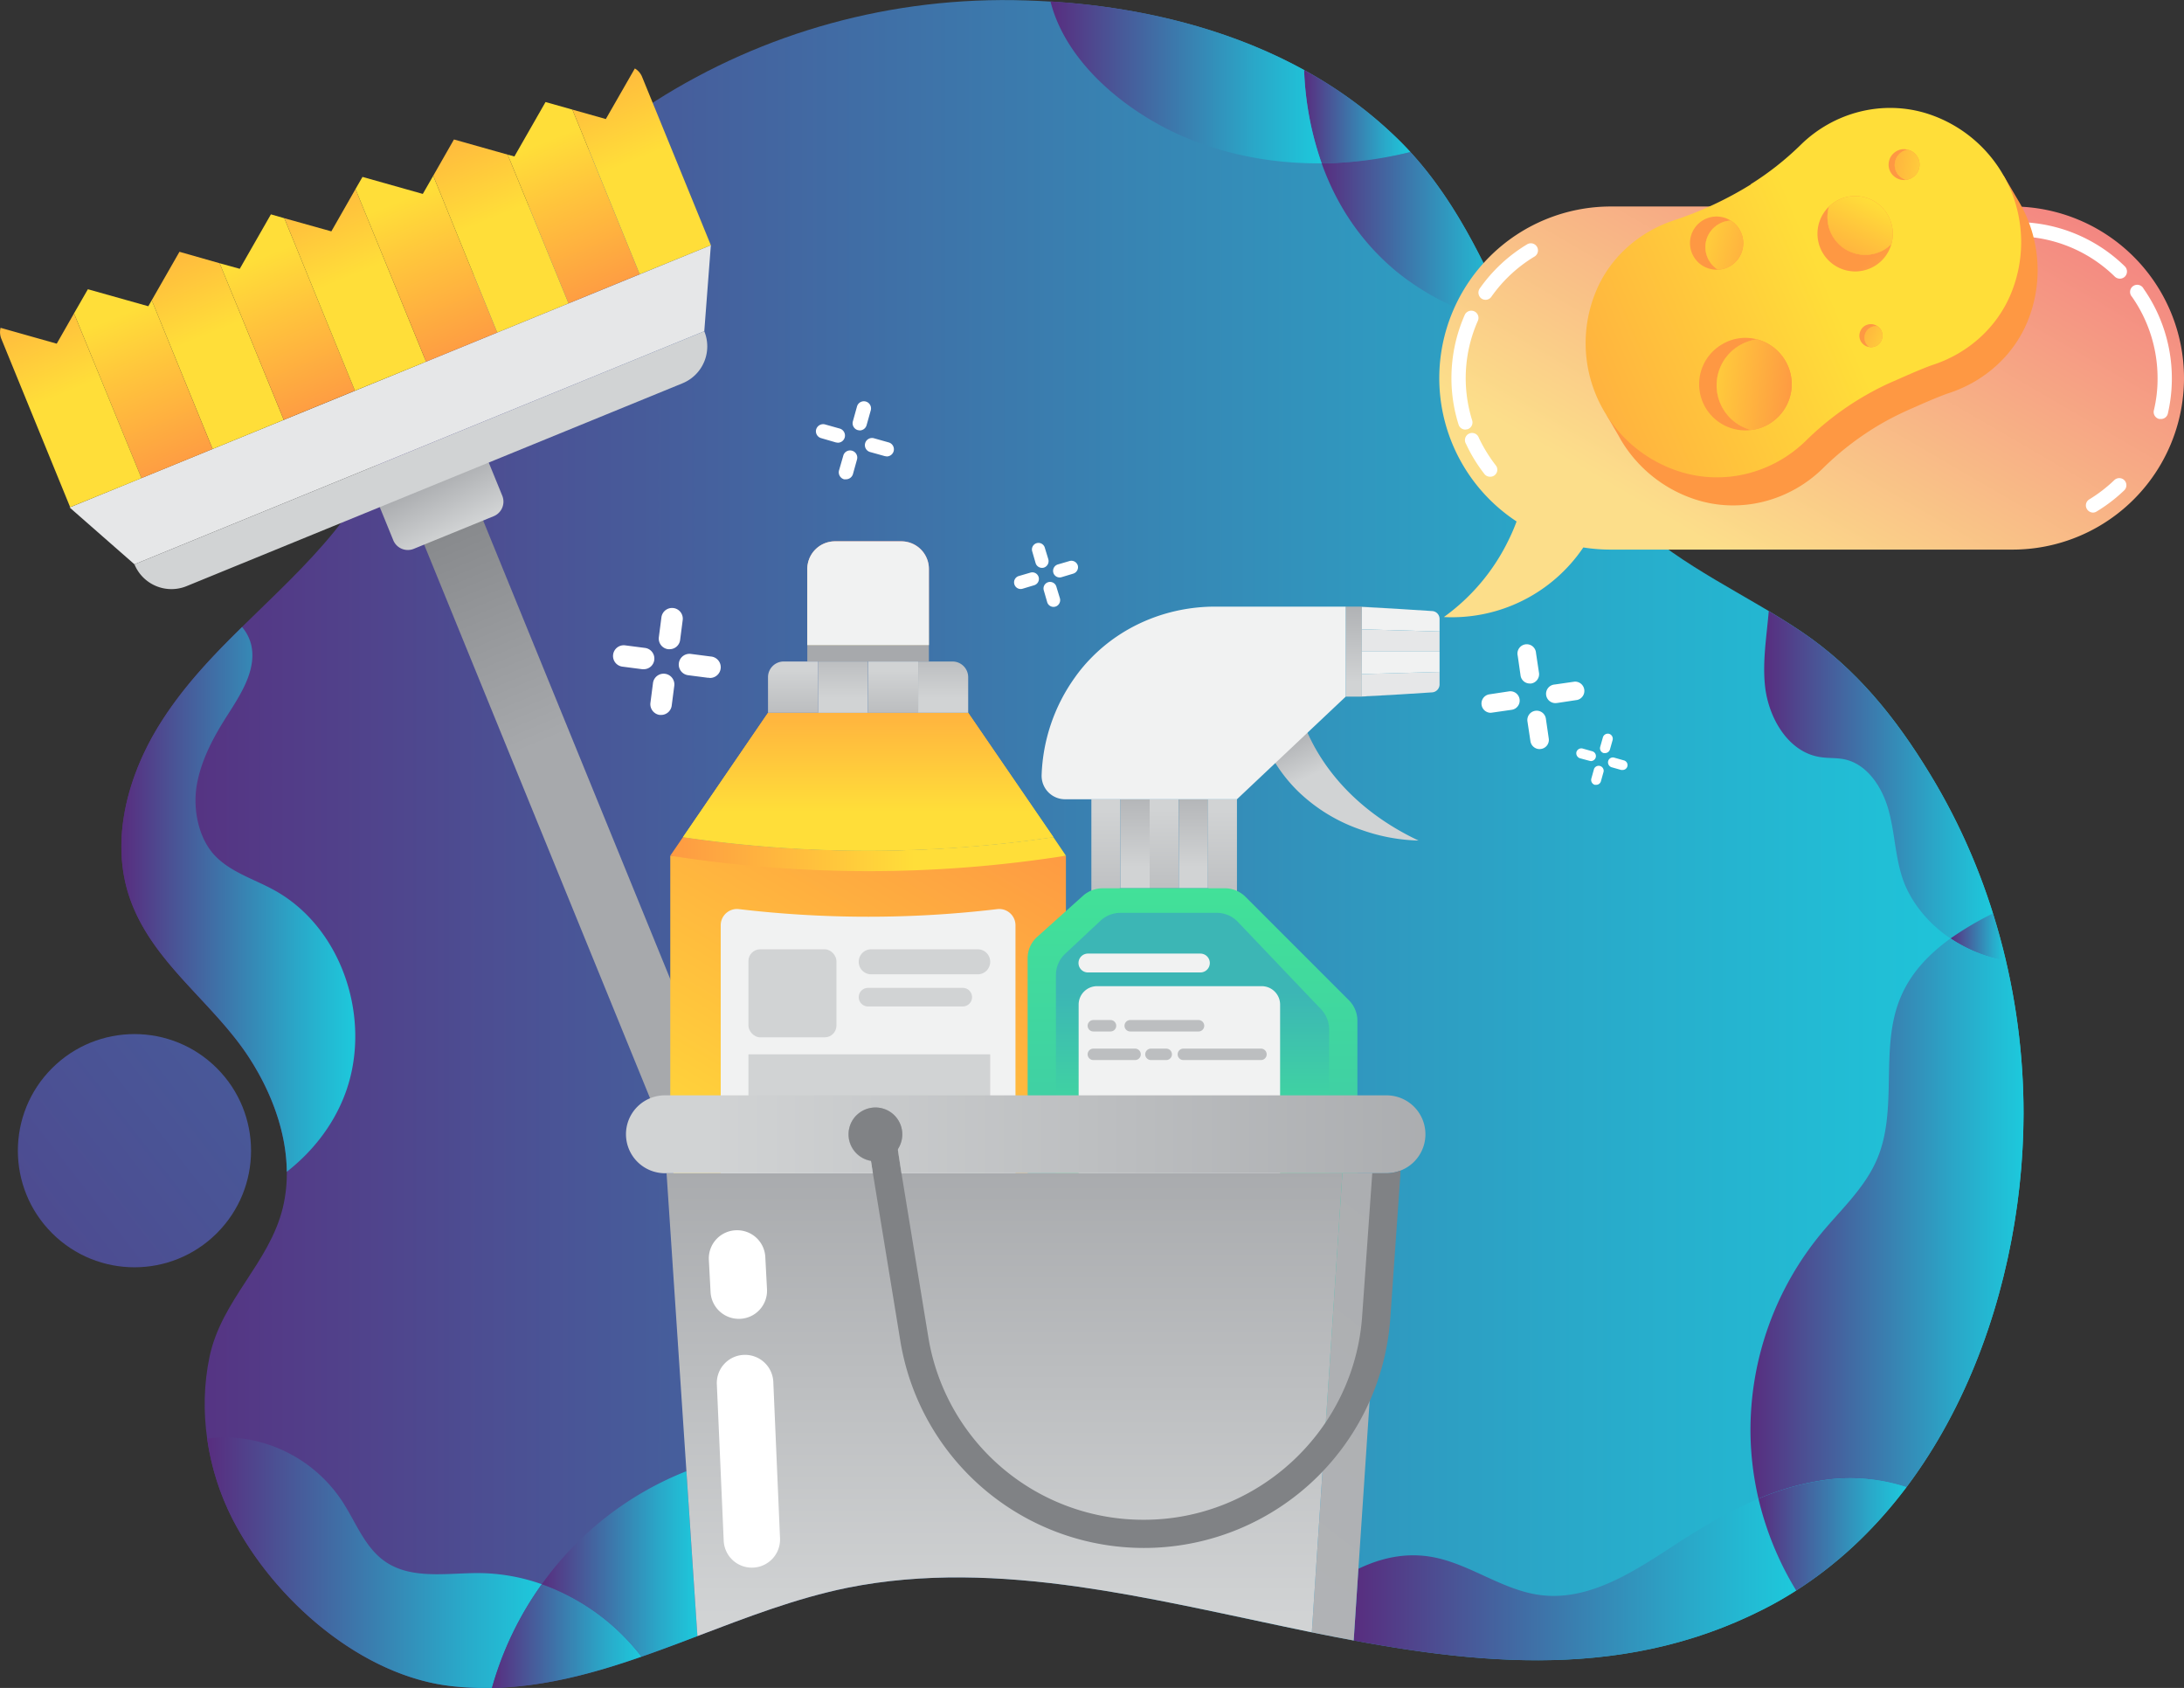 <?xml version="1.0" encoding="UTF-8"?> <svg xmlns="http://www.w3.org/2000/svg" xmlns:xlink="http://www.w3.org/1999/xlink" width="1528.5" height="1181.2" viewBox="0 0 1528.5 1181.2"><rect x="0" y="0" width="1528.5" height="1181.2" fill="#333333" stroke="none"/><defs><linearGradient id="aa5199e9-7850-473a-8e2d-2963d4862a33" x1="84.98" y1="590.62" x2="1416.17" y2="590.62" gradientUnits="userSpaceOnUse"><stop offset="0" stop-color="#582d7f"></stop><stop offset="0.21" stop-color="#4b5194"></stop><stop offset="0.75" stop-color="#2aa7c8"></stop><stop offset="1" stop-color="#1dc9dc"></stop></linearGradient><linearGradient id="b544be92-8fd2-40bd-96cf-d6de013a0805" x1="-271.89" y1="1089.82" x2="1426.13" y2="-230.86" gradientTransform="translate(596.9 169.3) rotate(45)" xlink:href="#aa5199e9-7850-473a-8e2d-2963d4862a33"></linearGradient><linearGradient id="ffe727f3-fbb9-4f2f-be9a-9dd1df8c89ab" x1="84.98" y1="629.39" x2="248.61" y2="629.39" xlink:href="#aa5199e9-7850-473a-8e2d-2963d4862a33"></linearGradient><linearGradient id="bc7543f0-cf5a-42fb-9238-0aedf660604e" x1="144.97" y1="1093.57" x2="379.16" y2="1093.57" xlink:href="#aa5199e9-7850-473a-8e2d-2963d4862a33"></linearGradient><linearGradient id="f39571db-c770-49c2-90f2-ebe2cce4485c" x1="344.27" y1="1144.89" x2="448.96" y2="1144.89" xlink:href="#aa5199e9-7850-473a-8e2d-2963d4862a33"></linearGradient><linearGradient id="edfc940b-7fc1-4402-846d-1643b1e3e989" x1="912.74" y1="81.64" x2="987.14" y2="81.64" xlink:href="#aa5199e9-7850-473a-8e2d-2963d4862a33"></linearGradient><linearGradient id="e1c8d1a5-bb91-4132-bf12-ca84482d2d8b" x1="1234.72" y1="542.18" x2="1394.77" y2="542.18" xlink:href="#aa5199e9-7850-473a-8e2d-2963d4862a33"></linearGradient><linearGradient id="bda278d9-d320-41d8-a64e-ded5e9401da9" x1="924.97" y1="166.71" x2="1058.35" y2="166.71" xlink:href="#aa5199e9-7850-473a-8e2d-2963d4862a33"></linearGradient><linearGradient id="ebc01bdb-e042-4e7e-a2e7-26d042e15c0b" x1="379.16" y1="1094.43" x2="488.09" y2="1094.43" xlink:href="#aa5199e9-7850-473a-8e2d-2963d4862a33"></linearGradient><linearGradient id="a3df5dc6-3e8a-4c30-9fb7-bfeea52e05cf" x1="735.18" y1="57.68" x2="924.97" y2="57.68" xlink:href="#aa5199e9-7850-473a-8e2d-2963d4862a33"></linearGradient><linearGradient id="a0ba230c-040e-4058-8ac8-5c98c50c01d3" x1="947.4" y1="1105.33" x2="1257.13" y2="1105.33" xlink:href="#aa5199e9-7850-473a-8e2d-2963d4862a33"></linearGradient><linearGradient id="a07ecbc4-ede6-43df-ac49-d392fde5913f" x1="1365.1" y1="655.81" x2="1403.87" y2="655.81" xlink:href="#aa5199e9-7850-473a-8e2d-2963d4862a33"></linearGradient><linearGradient id="e1db5055-b5d3-4526-8ca7-2902efacc804" x1="1225.04" y1="852.78" x2="1416.17" y2="852.78" xlink:href="#aa5199e9-7850-473a-8e2d-2963d4862a33"></linearGradient><linearGradient id="a90bdbd9-5483-485e-8469-ad863d35815c" x1="1230.7" y1="1073.76" x2="1334.26" y2="1073.76" xlink:href="#aa5199e9-7850-473a-8e2d-2963d4862a33"></linearGradient><linearGradient id="f79ba0d5-6727-41a9-9501-84c19330e08e" x1="376.66" y1="521.42" x2="298.66" y2="335.43" gradientTransform="translate(306.1 -120.4) rotate(22.2)" gradientUnits="userSpaceOnUse"><stop offset="0" stop-color="#a7a9ac"></stop><stop offset="1" stop-color="#808285"></stop></linearGradient><linearGradient id="a181fc13-9b84-431a-9da0-aa6e0fb41f24" x1="299.48" y1="332.24" x2="319.97" y2="372.23" gradientTransform="translate(157.2 -91.1) rotate(22.2)" gradientUnits="userSpaceOnUse"><stop offset="0" stop-color="#a7a9ac"></stop><stop offset="1" stop-color="#d1d3d4"></stop></linearGradient><linearGradient id="af50e857-cd38-422e-84b3-8d6553e43b40" x1="710.6" y1="249.96" x2="710.6" y2="372.89" gradientTransform="matrix(-0.93, 0.38, -0.38, -0.93, 898.06, 198.05)" gradientUnits="userSpaceOnUse"><stop offset="0" stop-color="#ffde39"></stop><stop offset="0.33" stop-color="#ffc63c"></stop><stop offset="1" stop-color="#fe9843"></stop></linearGradient><linearGradient id="bd89448c-214e-451e-815f-a2cd57b7336e" x1="656.77" y1="285.75" x2="656.77" y2="165.35" xlink:href="#af50e857-cd38-422e-84b3-8d6553e43b40"></linearGradient><linearGradient id="b0e6e266-d73c-4bea-a470-7646aac520a1" x1="764.42" y1="285.75" x2="764.42" y2="165.34" xlink:href="#af50e857-cd38-422e-84b3-8d6553e43b40"></linearGradient><linearGradient id="a7512051-b3f8-473e-991a-00a5cc7e3b43" x1="818.24" y1="249.95" x2="818.24" y2="372.89" xlink:href="#af50e857-cd38-422e-84b3-8d6553e43b40"></linearGradient><linearGradient id="aee5e802-8dbd-4929-bee2-c4974f2c8502" x1="602.95" y1="249.96" x2="602.95" y2="372.9" xlink:href="#af50e857-cd38-422e-84b3-8d6553e43b40"></linearGradient><linearGradient id="a8276c6b-272e-4cb2-bd4f-18b4e5ce9d85" x1="441.48" y1="285.76" x2="441.48" y2="165.35" xlink:href="#af50e857-cd38-422e-84b3-8d6553e43b40"></linearGradient><linearGradient id="eecc5f97-40bd-4244-9f45-5dbab510133c" x1="549.12" y1="285.76" x2="549.12" y2="165.35" xlink:href="#af50e857-cd38-422e-84b3-8d6553e43b40"></linearGradient><linearGradient id="e97879bd-b723-4c34-a7a0-a2f9e1f15f0d" x1="387.65" y1="249.97" x2="387.65" y2="372.9" xlink:href="#af50e857-cd38-422e-84b3-8d6553e43b40"></linearGradient><linearGradient id="b64c12c3-f1fc-49a4-8352-b6138a186d59" x1="495.3" y1="249.96" x2="495.3" y2="372.9" xlink:href="#af50e857-cd38-422e-84b3-8d6553e43b40"></linearGradient><linearGradient id="f0a247b0-f847-42c4-9866-bb696db591fb" x1="560.38" y1="890.1" x2="740.96" y2="579.63" gradientTransform="matrix(1, 0, 0, 1, 0, 0)" xlink:href="#af50e857-cd38-422e-84b3-8d6553e43b40"></linearGradient><linearGradient id="f210c8c7-b290-4a57-b9f3-3aadff2f39bc" x1="639.83" y1="597.7" x2="464.39" y2="597.7" gradientTransform="matrix(1, 0, 0, 1, 0, 0)" xlink:href="#af50e857-cd38-422e-84b3-8d6553e43b40"></linearGradient><linearGradient id="a2fe39a5-226d-48db-a404-a6094fc53401" x1="607.56" y1="582.37" x2="607.56" y2="466.85" gradientTransform="matrix(1, 0, 0, 1, 0, 0)" xlink:href="#af50e857-cd38-422e-84b3-8d6553e43b40"></linearGradient><linearGradient id="bcbe244d-f0c1-4b7a-86ac-916fcd41679d" x1="607.56" y1="568.04" x2="607.56" y2="452.52" gradientTransform="matrix(1, 0, 0, 1, 0, 0)" xlink:href="#af50e857-cd38-422e-84b3-8d6553e43b40"></linearGradient><linearGradient id="b22e776b-209a-41cf-86af-9ae1bbeb31d9" x1="590.05" y1="435.38" x2="590.05" y2="488.3" gradientTransform="matrix(1, 0, 0, 1, 0, 0)" xlink:href="#a181fc13-9b84-431a-9da0-aa6e0fb41f24"></linearGradient><linearGradient id="e8c75a81-63a3-4815-87ad-923b1cbd8df3" x1="555.01" y1="526.31" x2="555.01" y2="469.39" gradientTransform="matrix(1, 0, 0, 1, 0, 0)" xlink:href="#a181fc13-9b84-431a-9da0-aa6e0fb41f24"></linearGradient><linearGradient id="bf2a1fbe-2dc4-44ce-9414-7ac17b5aed1c" x1="625.08" y1="526.31" x2="625.08" y2="469.39" gradientTransform="matrix(1, 0, 0, 1, 0, 0)" xlink:href="#a181fc13-9b84-431a-9da0-aa6e0fb41f24"></linearGradient><linearGradient id="fe2d3f76-03ab-4769-83ff-4567d930a9ea" x1="660.11" y1="435.38" x2="660.11" y2="488.3" gradientTransform="matrix(1, 0, 0, 1, 0, 0)" xlink:href="#a181fc13-9b84-431a-9da0-aa6e0fb41f24"></linearGradient><linearGradient id="a1eb9de2-bdef-4c28-823a-84c882eb32d2" x1="597.27" y1="439.89" x2="635.08" y2="374.89" gradientUnits="userSpaceOnUse"><stop offset="0" stop-color="#fcde8a"></stop><stop offset="1" stop-color="#f38381"></stop></linearGradient><linearGradient id="f49667a1-65a8-450c-91b4-e3680123b4b1" x1="916.63" y1="470.97" x2="930.08" y2="506.65" gradientTransform="translate(-39.3 111.4) rotate(-4.9)" xlink:href="#a181fc13-9b84-431a-9da0-aa6e0fb41f24"></linearGradient><linearGradient id="f1079a04-7b22-413d-ab5f-f838300c420c" x1="814.77" y1="684" x2="814.77" y2="566.79" gradientTransform="matrix(1, 0, 0, 1, 0, 0)" xlink:href="#a181fc13-9b84-431a-9da0-aa6e0fb41f24"></linearGradient><linearGradient id="bd93f915-e5c3-4ae9-9152-67d9e4f8d1c3" x1="773.99" y1="692.35" x2="773.99" y2="567.29" gradientTransform="matrix(1, 0, 0, 1, 0, 0)" xlink:href="#a181fc13-9b84-431a-9da0-aa6e0fb41f24"></linearGradient><linearGradient id="b45bda09-ba85-411a-ace3-c0343ede107b" x1="794.38" y1="536.8" x2="794.38" y2="606.78" gradientTransform="matrix(1, 0, 0, 1, 0, 0)" xlink:href="#a181fc13-9b84-431a-9da0-aa6e0fb41f24"></linearGradient><linearGradient id="b18fc987-8df7-48d5-a966-97e903ccefec" x1="835.15" y1="536.8" x2="835.15" y2="606.78" gradientTransform="matrix(1, 0, 0, 1, 0, 0)" xlink:href="#a181fc13-9b84-431a-9da0-aa6e0fb41f24"></linearGradient><linearGradient id="b9c3fe39-ffea-4763-a93d-61a252695bf6" x1="855.54" y1="692.35" x2="855.54" y2="567.29" gradientTransform="matrix(1, 0, 0, 1, 0, 0)" xlink:href="#a181fc13-9b84-431a-9da0-aa6e0fb41f24"></linearGradient><linearGradient id="b4d7d4f6-9dff-493e-b5dc-4dd04c41789d" x1="834.6" y1="602.76" x2="834.6" y2="999.17" gradientUnits="userSpaceOnUse"><stop offset="0" stop-color="#42e397"></stop><stop offset="1" stop-color="#3cb6b5"></stop></linearGradient><linearGradient id="aeccd7b5-28f7-432a-b960-bbec123affe9" x1="834.6" y1="811.85" x2="834.6" y2="694.43" xlink:href="#b4d7d4f6-9dff-493e-b5dc-4dd04c41789d"></linearGradient><linearGradient id="e3c40108-c6a0-4047-93b2-bee872971989" x1="947.48" y1="409.67" x2="947.48" y2="477.74" gradientTransform="matrix(1, 0, 0, 1, 0, 0)" xlink:href="#a181fc13-9b84-431a-9da0-aa6e0fb41f24"></linearGradient><linearGradient id="a7e70d16-857c-4414-afbc-ebcfbacd5510" x1="953.13" y1="486.7" x2="980.33" y2="486.7" gradientTransform="matrix(1, 0, 0, 1, 0, 0)" xlink:href="#a181fc13-9b84-431a-9da0-aa6e0fb41f24"></linearGradient><linearGradient id="b49a03dd-e5e5-4e81-9cab-243eb3f31a99" x1="953.13" y1="425.38" x2="980.33" y2="425.38" gradientTransform="matrix(1, 0, 0, 1, 0, 0)" xlink:href="#a181fc13-9b84-431a-9da0-aa6e0fb41f24"></linearGradient><linearGradient id="eaf21af8-de78-4cbf-b796-5daf99d2a17d" x1="1221.48" y1="621.48" x2="-380.69" y2="2713.44" gradientTransform="matrix(1, 0, 0, 1, 0, 0)" xlink:href="#a181fc13-9b84-431a-9da0-aa6e0fb41f24"></linearGradient><linearGradient id="bd1f832b-578b-4d41-9306-4b6fbca05283" x1="703.02" y1="804.03" x2="703.02" y2="1131.17" gradientTransform="matrix(1, 0, 0, 1, 0, 0)" xlink:href="#a181fc13-9b84-431a-9da0-aa6e0fb41f24"></linearGradient><linearGradient id="aec2ee8b-57a2-481a-a867-79c6f4097e89" x1="1053.08" y1="793.72" x2="496.97" y2="793.72" gradientTransform="matrix(1, 0, 0, 1, 0, 0)" xlink:href="#a181fc13-9b84-431a-9da0-aa6e0fb41f24"></linearGradient><linearGradient id="a5b403a4-5d2a-430d-a73b-c4669ad8a665" x1="612.16" y1="794.77" x2="641.71" y2="740.31" gradientTransform="matrix(1, 0, 0, 1, 0, 0)" xlink:href="#a181fc13-9b84-431a-9da0-aa6e0fb41f24"></linearGradient><linearGradient id="aff607fb-c1dc-45bb-8441-e3a191112408" x1="618.67" y1="783.51" x2="599.26" y2="819.67" gradientTransform="matrix(1, 0, 0, 1, 0, 0)" xlink:href="#a181fc13-9b84-431a-9da0-aa6e0fb41f24"></linearGradient><linearGradient id="ef963ce9-b1c6-427b-9ba5-92b6ca5ff570" x1="1199.49" y1="382.22" x2="1370.48" y2="88.24" xlink:href="#a1eb9de2-bdef-4c28-823a-84c882eb32d2"></linearGradient><linearGradient id="a102e91a-147d-4d3d-8903-e19af0a1104b" x1="1357.73" y1="677.3" x2="1424.73" y2="775.31" gradientTransform="translate(1306.1 -1538.3) rotate(59.7)" xlink:href="#af50e857-cd38-422e-84b3-8d6553e43b40"></linearGradient><linearGradient id="b2b7fb64-9831-4f6a-91bb-1b09f2886ffe" x1="1278.06" y1="197.97" x2="1009.39" y2="313.3" gradientTransform="matrix(1, 0, 0, 1, 0, 0)" xlink:href="#af50e857-cd38-422e-84b3-8d6553e43b40"></linearGradient><linearGradient id="ec15e267-c2ac-4f5f-95ac-56164f5b9717" x1="1481.33" y1="799.48" x2="1448.64" y2="809.22" gradientTransform="translate(1306.1 -1538.3) rotate(59.7)" xlink:href="#af50e857-cd38-422e-84b3-8d6553e43b40"></linearGradient><linearGradient id="fedc24ff-bd7d-4cd6-a858-ca63d8d4a5aa" x1="1480.75" y1="797.54" x2="1448.07" y2="807.28" gradientTransform="translate(1306.1 -1538.3) rotate(59.7)" xlink:href="#af50e857-cd38-422e-84b3-8d6553e43b40"></linearGradient><linearGradient id="f00210ef-b787-415c-b8bb-c1295715bbad" x1="1456.19" y1="791.69" x2="1422.42" y2="834.46" gradientTransform="translate(1306.1 -1538.3) rotate(59.7)" xlink:href="#af50e857-cd38-422e-84b3-8d6553e43b40"></linearGradient><linearGradient id="a100793e-0553-4ba5-8073-87d00ca31b71" x1="1491.32" y1="931.39" x2="1435.03" y2="948.16" gradientTransform="translate(1306.1 -1538.3) rotate(59.7)" xlink:href="#af50e857-cd38-422e-84b3-8d6553e43b40"></linearGradient><linearGradient id="a867804f-2873-49c1-b53a-a4d4cd531c84" x1="1490.52" y1="928.7" x2="1434.23" y2="945.48" gradientTransform="translate(1306.1 -1538.3) rotate(59.7)" xlink:href="#af50e857-cd38-422e-84b3-8d6553e43b40"></linearGradient><linearGradient id="ece9b24a-890d-4dcf-8520-b03e7987855b" x1="1404.83" y1="969.34" x2="1455.8" y2="918.97" gradientTransform="translate(1306.1 -1538.3) rotate(59.7)" xlink:href="#af50e857-cd38-422e-84b3-8d6553e43b40"></linearGradient><linearGradient id="af5e7b25-75ce-4fbc-b949-06e313cb1949" x1="1637.95" y1="950.32" x2="1539.9" y2="979.54" gradientTransform="translate(1306.1 -1538.3) rotate(59.7)" xlink:href="#af50e857-cd38-422e-84b3-8d6553e43b40"></linearGradient><linearGradient id="a4b1af42-52e2-4f37-ac7b-cc71520a544e" x1="1636.28" y1="944.72" x2="1538.23" y2="973.94" gradientTransform="translate(1306.1 -1538.3) rotate(59.7)" xlink:href="#af50e857-cd38-422e-84b3-8d6553e43b40"></linearGradient><linearGradient id="a461af87-cab0-4e93-8fd5-7696b95b872c" x1="1492.72" y1="1017.08" x2="1538.68" y2="956.32" gradientTransform="translate(1306.1 -1538.3) rotate(59.7)" xlink:href="#af50e857-cd38-422e-84b3-8d6553e43b40"></linearGradient><linearGradient id="e6c63369-79cf-45e2-9cbf-5bbca8fe3b2c" x1="1562.91" y1="882.23" x2="1538.44" y2="889.52" gradientTransform="translate(1306.1 -1538.3) rotate(59.7)" xlink:href="#af50e857-cd38-422e-84b3-8d6553e43b40"></linearGradient><linearGradient id="fd5f2459-4d58-4724-9d5f-1e53ed1ace09" x1="1562.69" y1="881.49" x2="1538.22" y2="888.78" gradientTransform="translate(1306.1 -1538.3) rotate(59.7)" xlink:href="#af50e857-cd38-422e-84b3-8d6553e43b40"></linearGradient><linearGradient id="f1f23e95-5114-44fb-8c4d-9bc0a8f96208" x1="1548.3" y1="879.58" x2="1513.72" y2="905.57" gradientTransform="translate(1306.1 -1538.3) rotate(59.7)" xlink:href="#af50e857-cd38-422e-84b3-8d6553e43b40"></linearGradient><linearGradient id="aa270fd0-3749-4d3a-98d2-2d5828f27edb" x1="1565.19" y1="842.58" x2="1485.29" y2="866.39" gradientTransform="translate(1306.1 -1538.3) rotate(59.7)" xlink:href="#af50e857-cd38-422e-84b3-8d6553e43b40"></linearGradient><linearGradient id="beb47092-0620-4ee9-83e7-4dbc209411e1" x1="1561.23" y1="829.31" x2="1481.34" y2="853.12" gradientTransform="translate(1306.1 -1538.3) rotate(59.7)" xlink:href="#af50e857-cd38-422e-84b3-8d6553e43b40"></linearGradient><linearGradient id="b6a43f42-ab16-4f2c-a01b-2a903eef59eb" x1="1452.18" y1="842.7" x2="1489.76" y2="899.86" gradientTransform="translate(1306.1 -1538.3) rotate(59.7)" xlink:href="#af50e857-cd38-422e-84b3-8d6553e43b40"></linearGradient></defs><title>Asset 2</title><g id="e26d009f-d490-40d7-a67e-0f2b23678ca7" data-name="Layer 2"><g id="b6ebe783-1e3b-4030-8691-c8db23d323af" data-name="CLEANING"><path d="M110.3,509.2c-20.9,34.5-33.1,78.7-19.8,118.3,15.4,45.8,58.1,73.1,83.7,112.4,19.9,30.6,32.5,69,23.7,105.4-9.5,38.7-42.7,64.1-51.2,103.9-8.1,38.1-1.6,79.1,16,113.7,28.9,56.4,90.5,110.7,154.8,117.2,98,10.1,182.6-50.2,275.5-69,211.1-42.6,435.4,119.2,640.8,15.2,124.4-62.9,182.2-214.3,182.4-347,.1-82.8-22.2-166.8-65.4-237.5-24-39.5-51.7-74-90.2-99.9s-83.1-45.1-117.9-77.5C1065.1,291.9,1056.4,173.5,978,97,887.4,8.6,758.3,1.6,718.1.3,529.8-5.9,358.5,102.7,286,275.2c-14.2,33.9-28.7,68.1-52.1,96.8C195,419.8,142.6,455.8,110.3,509.2Z" style="fill:url(#aa5199e9-7850-473a-8e2d-2963d4862a33)"></path><circle cx="94.1" cy="805.2" r="81.6" transform="translate(-541.8 302.4) rotate(-45)" style="fill:url(#b544be92-8fd2-40bd-96cf-d6de013a0805)"></circle><path d="M240.6,767.9c20.8-51.8.1-118.3-48.9-145.1C177.5,615,161,610.2,150,598.3s-15.3-32.1-12.2-49.4,11.6-33.1,21.1-48,20.9-32.1,16.9-49.7a30,30,0,0,0-6.4-12.4c-22,21.5-43,43.8-59.1,70.4-20.9,34.5-33.1,78.7-19.8,118.3,15.4,45.8,58.1,73.1,83.7,112.4,15.3,23.5,26.3,51.8,26.5,80.1C218.2,806.3,232.3,788.6,240.6,767.9Z" style="fill:url(#ffe727f3-fbb9-4f2f-be9a-9dd1df8c89ab)"></path><path d="M334.7,1100.8c-22.3,0-46.9,4.6-65.2-8.1-14.3-9.9-20.5-27.7-30.1-42.3a99.4,99.4,0,0,0-73.1-44.1,94.8,94.8,0,0,0-21.3.4,178.1,178.1,0,0,0,17.7,56.2c28.9,56.4,90.5,110.7,154.8,117.2a220,220,0,0,0,26.8,1.1,231.2,231.2,0,0,1,34.9-72.6A134.9,134.9,0,0,0,334.7,1100.8Z" style="fill:url(#bc7543f0-cf5a-42fb-9238-0aedf660604e)"></path><path d="M379.2,1108.6a231.2,231.2,0,0,0-34.9,72.6c36.1-.8,70.6-10,104.7-21.9A152.4,152.4,0,0,0,379.2,1108.6Z" style="fill:url(#f39571db-c770-49c2-90f2-ebe2cce4485c)"></path><path d="M987.1,106.4c-2.9-3.2-5.9-6.3-9.1-9.4a298.6,298.6,0,0,0-65.3-48A220.8,220.8,0,0,0,925,114.3,270.9,270.9,0,0,0,987.1,106.4Z" style="fill:url(#edfc940b-7fc1-4402-846d-1643b1e3e989)"></path><path d="M1235.3,480.3c2.5,22.4,16.4,46.2,38.7,49.5,5.5.9,11.1.4,16.6,1.5,16.3,3.3,26.8,19.7,31.2,35.8s4.6,33.2,10.2,48.9,18.1,30.8,33.1,40.7a218.5,218.5,0,0,1,29.7-17.5,436.1,436.1,0,0,0-44-97.4c-24-39.5-51.7-74-90.2-99.9-7.4-5-15-9.7-22.7-14.3C1236.4,445.2,1233.4,462.8,1235.3,480.3Z" style="fill:url(#e1c8d1a5-bb91-4132-bf12-ca84482d2d8b)"></path><path d="M977,189.7a177.6,177.6,0,0,0,81.3,37.3c-19.1-42.6-38.9-85.4-71.2-120.6a270.9,270.9,0,0,1-62.1,7.9C935.2,143,952.2,169.1,977,189.7Z" style="fill:url(#bda278d9-d320-41d8-a64e-ded5e9401da9)"></path><path d="M379.2,1108.6a152.4,152.4,0,0,1,69.8,50.7c13-4.5,26.1-9.4,39.1-14.4q-3.9-57.7-7.7-115.4A226.7,226.7,0,0,0,379.2,1108.6Z" style="fill:url(#ebc01bdb-e042-4e7e-a2e7-26d042e15c0b)"></path><path d="M832.6,97.4c29.3,11.8,60.8,17.2,92.4,16.9A220.8,220.8,0,0,1,912.7,49C845.6,12.1,774.2,3.4,735.2,1,746.5,45.9,791.9,81.1,832.6,97.4Z" style="fill:url(#a3df5dc6-3e8a-4c30-9fb7-bfeea52e05cf)"></path><path d="M1175.2,1079.1c-29.7,19.3-61.9,41.6-97.1,37.1-27.4-3.5-50.6-22.9-77.9-27-17.4-2.6-33.9,1.1-49.5,8.6l-3.3,50.2c97.3,18.1,193.8,25.2,286.4-21.7a242,242,0,0,0,23.3-13.3,219.8,219.8,0,0,1-26.4-64.2C1211.3,1056.9,1192.9,1067.7,1175.2,1079.1Z" style="fill:url(#a0ba230c-040e-4058-8ac8-5c98c50c01d3)"></path><path d="M1365.1,656.7a102.6,102.6,0,0,0,29.3,13.5c3.1.9,6.3,1.6,9.5,2.3-2.6-11.2-5.7-22.4-9.1-33.3A218.5,218.5,0,0,0,1365.1,656.7Z" style="fill:url(#a07ecbc4-ede6-43df-ac49-d392fde5913f)"></path><path d="M1365.1,656.7c-15.2,11-28,24.3-35.1,41.6-14.7,35.3-1.3,77.6-16.3,112.8-8.6,20.3-25.5,35.5-39.5,52.5a216.3,216.3,0,0,0-49.1,139.5,213.2,213.2,0,0,0,5.6,45.7,184.5,184.5,0,0,1,48.3-13.4,127.9,127.9,0,0,1,55.3,5.3c55.4-73.7,81.7-171.8,81.9-261.4a469.2,469.2,0,0,0-12.3-106.8c-3.2-.7-6.4-1.4-9.5-2.3A102.6,102.6,0,0,1,1365.1,656.7Z" style="fill:url(#e1db5055-b5d3-4526-8ca7-2902efacc804)"></path><path d="M1279,1035.4a184.5,184.5,0,0,0-48.3,13.4,219.8,219.8,0,0,0,26.4,64.2c30.2-19.2,55.8-43.9,77.2-72.3A127.9,127.9,0,0,0,1279,1035.4Z" style="fill:url(#a90bdbd9-5483-485e-8469-ad863d35815c)"></path><path d="M436.9,341.3h44.6a0,0,0,0,1,0,0V1079a16.5,16.5,0,0,1-16.5,16.5H453.4a16.5,16.5,0,0,1-16.5-16.5V341.3A0,0,0,0,1,436.9,341.3Z" transform="translate(-237.8 227.3) rotate(-22.2)" style="fill:url(#f79ba0d5-6727-41a9-9501-84c19330e08e)"></path><path d="M269.1,334.8h82.4a0,0,0,0,1,0,0v28a11,11,0,0,1-11,11H280.1a11,11,0,0,1-11-11v-28A0,0,0,0,1,269.1,334.8Z" transform="translate(-111 143.8) rotate(-22.2)" style="fill:url(#a181fc13-9b84-431a-9da0-aa6e0fb41f24)"></path><polygon points="94.1 394.9 492.9 231.8 497.5 171.6 48.7 355.1 94.1 394.9" style="fill:#e6e7e8"></polygon><path d="M94.1,394.9a28,28,0,0,0,36.4,15.3l347.2-142a27.9,27.9,0,0,0,15.2-36.4h0L94.1,394.9Z" style="fill:#d1d3d4"></path><polygon points="125.6 176.2 106.2 210.1 148.8 314.2 198.6 293.8 153.7 184.2 125.6 176.2" style="fill:url(#af50e857-cd38-422e-84b3-8d6553e43b40)"></polygon><polygon points="189.6 150 167.8 188.1 153.7 184.2 198.6 293.8 248.4 273.4 199 152.7 189.6 150" style="fill:url(#bd89448c-214e-451e-815f-a2cd57b7336e)"></polygon><polygon points="103.8 214.3 61.5 202.4 51.8 219.3 99 334.6 148.8 314.2 106.2 210.1 103.8 214.3" style="fill:url(#b0e6e266-d73c-4bea-a470-7646aac520a1)"></polygon><path d="M39.7,240.5.4,229.4A12.4,12.4,0,0,0,.9,237L49.1,354.9,99,334.6,51.8,219.3Z" style="fill:url(#a7512051-b3f8-473e-991a-00a5cc7e3b43)"></path><polygon points="231.9 161.9 199 152.7 248.4 273.4 298.2 253.1 248.8 132.3 231.9 161.9" style="fill:url(#aee5e802-8dbd-4929-bee2-c4974f2c8502)"></polygon><polygon points="381.8 71.4 360 109.5 355.3 108.2 397.9 212.3 447.7 191.9 400.6 76.7 381.8 71.4" style="fill:url(#a8276c6b-272e-4cb2-bd4f-18b4e5ce9d85)"></polygon><polygon points="295.9 135.7 253.7 123.8 248.8 132.3 298.2 253.1 348 232.7 303.2 123 295.9 135.7" style="fill:url(#eecc5f97-40bd-4244-9f45-5dbab510133c)"></polygon><path d="M424,83.3l-23.4-6.6,47.1,115.2,49.8-20.3-48.2-118a12.1,12.1,0,0,0-5-5.7Z" style="fill:url(#e97879bd-b723-4c34-a7a0-a2f9e1f15f0d)"></path><polygon points="317.7 97.6 303.2 123 348 232.7 397.9 212.3 355.3 108.2 317.7 97.6" style="fill:url(#b64c12c3-f1fc-49a4-8352-b6138a186d59)"></polygon><polygon points="746 1019.2 492.7 1019.2 469.1 800 469.1 598.8 746 598.8 746 1019.2" style="fill:url(#f0a247b0-f847-42c4-9866-bb696db591fb)"></polygon><path d="M699.2,965.5H515.9A11.5,11.5,0,0,1,504.4,954V647.6a11.4,11.4,0,0,1,12.9-11.4,771.5,771.5,0,0,0,87.8,5.3,763.1,763.1,0,0,0,92.7-5.3,11.4,11.4,0,0,1,12.9,11.4V954A11.4,11.4,0,0,1,699.2,965.5Z" style="fill:#f1f2f2"></path><path d="M607.9,595.3A895,895,0,0,1,478,585.8l-8.9,13a895.9,895.9,0,0,0,138.8,10.8A886.3,886.3,0,0,0,746,598.8l-8.8-13A889.5,889.5,0,0,1,607.9,595.3Z" style="fill:url(#f210c8c7-b290-4a57-b9f3-3aadff2f39bc)"></path><path d="M737.2,585.8l-59.6-87H537.5l-59.5,87a895,895,0,0,0,129.9,9.5A889.5,889.5,0,0,0,737.2,585.8Z" style="fill:url(#a2fe39a5-226d-48db-a404-a6094fc53401)"></path><path d="M737.2,585.8l-59.6-87H537.5l-59.5,87a895,895,0,0,0,129.9,9.5A889.5,889.5,0,0,0,737.2,585.8Z" style="fill:url(#bcbe244d-f0c1-4b7a-86ac-916fcd41679d)"></path><rect x="572.5" y="462.9" width="35" height="35.92" style="fill:url(#b22e776b-209a-41cf-86af-9ae1bbeb31d9)"></rect><path d="M537.5,473.9v24.9h35V462.9h-24A11,11,0,0,0,537.5,473.9Z" style="fill:url(#e8c75a81-63a3-4815-87ad-923b1cbd8df3)"></path><rect x="607.6" y="462.9" width="35" height="35.92" style="fill:url(#bf2a1fbe-2dc4-44ce-9414-7ac17b5aed1c)"></rect><path d="M642.6,498.8h35V473.9a11,11,0,0,0-11-11h-24Z" style="fill:url(#fe2d3f76-03ab-4769-83ff-4567d930a9ea)"></path><rect x="565" y="451.4" width="85.1" height="11.45" style="fill:#a7a9ac"></rect><path d="M630.8,378.8H584.4A19.4,19.4,0,0,0,565,398.2v53.2h85.1V398.2A19.3,19.3,0,0,0,630.8,378.8Z" style="fill:url(#a1eb9de2-bdef-4c28-823a-84c882eb32d2)"></path><path d="M630.8,378.8H584.4A19.4,19.4,0,0,0,565,398.2v53.2h85.1V398.2A19.3,19.3,0,0,0,630.8,378.8Z" style="fill:#f1f2f2"></path><rect x="523.8" y="664.3" width="61.6" height="61.6" rx="8.2" style="fill:#d1d3d4"></rect><path d="M684.3,681.8H609.8A8.7,8.7,0,0,1,601,673h0a8.7,8.7,0,0,1,8.8-8.7h74.5A8.7,8.7,0,0,1,693,673h0A8.7,8.7,0,0,1,684.3,681.8Z" style="fill:#d1d3d4"></path><path d="M673.8,704.3H607.5a6.5,6.5,0,0,1-6.5-6.5h0a6.5,6.5,0,0,1,6.5-6.5h66.3a6.5,6.5,0,0,1,6.5,6.5h0A6.5,6.5,0,0,1,673.8,704.3Z" style="fill:#d1d3d4"></path><rect x="523.8" y="737.8" width="169.2" height="68.3" style="fill:#d1d3d4"></rect><path d="M901.7,458.8A151.6,151.6,0,0,0,920.2,523c16.4,29.4,42.5,51,72.6,65.2a128.1,128.1,0,0,1-39.5-7.3,118,118,0,0,1-45.1-27.4c-25.2-24.9-31.1-55.3-32.7-67Z" style="fill:url(#f49667a1-65a8-450c-91b4-e3680123b4b1)"></path><rect x="804.6" y="559.3" width="20.4" height="62.26" style="fill:url(#f1079a04-7b22-413d-ab5f-f838300c420c)"></rect><polygon points="763.8 559.3 763.8 625.8 784.2 621.6 784.2 559.3 763.8 559.3" style="fill:url(#bd93f915-e5c3-4ae9-9152-67d9e4f8d1c3)"></polygon><rect x="784.2" y="559.3" width="20.4" height="62.26" style="fill:url(#b45bda09-ba85-411a-ace3-c0343ede107b)"></rect><rect x="825" y="559.3" width="20.4" height="62.26" style="fill:url(#b18fc987-8df7-48d5-a966-97e903ccefec)"></rect><polygon points="845.3 621.6 865.7 625.8 865.7 559.3 845.3 559.3 845.3 621.6" style="fill:url(#b9c3fe39-ffea-4763-a93d-61a252695bf6)"></polygon><path d="M726,655.5a20,20,0,0,0-6.8,15.2V985a20.4,20.4,0,0,0,20.4,20.5h190A20.4,20.4,0,0,0,950,985V714.4a20.4,20.4,0,0,0-6-14.5l-72.3-72.3a20.4,20.4,0,0,0-14.4-6H771.6a20.6,20.6,0,0,0-13.6,5.2Z" style="fill:url(#b4d7d4f6-9dff-493e-b5dc-4dd04c41789d)"></path><path d="M745.4,667.5a20.6,20.6,0,0,0-6.4,14.9V950.3a20.5,20.5,0,0,0,20.5,20.5H909.7a20.5,20.5,0,0,0,20.5-20.5V720.4a20.6,20.6,0,0,0-5.6-14.1l-58.2-61.1a20.2,20.2,0,0,0-14.8-6.4H784.1a20.3,20.3,0,0,0-14,5.6Z" style="fill:url(#aeccd7b5-28f7-432a-b960-bbec123affe9)"></path><rect x="941.8" y="424.5" width="11.3" height="62.99" style="fill:url(#e3c40108-c6a0-4047-93b2-bee872971989)"></rect><path d="M953.1,487.4l27.2-1.5,22-1.4a5.6,5.6,0,0,0,5.2-5.6v-8.7l-54.4,1.5Z" style="fill:#e6e7e8"></path><polygon points="953.1 487.5 980.3 485.9 953.1 487.4 953.1 487.5" style="fill:url(#a7e70d16-857c-4414-afbc-ebcfbacd5510)"></polygon><polygon points="953.1 471.7 1007.5 470.2 1007.5 456 953.1 456 953.1 471.7" style="fill:#f1f2f2"></polygon><polygon points="953.1 424.5 953.1 424.7 980.3 426.2 953.1 424.5" style="fill:url(#b49a03dd-e5e5-4e81-9cab-243eb3f31a99)"></polygon><path d="M1007.5,433.2a5.5,5.5,0,0,0-5.2-5.6l-22-1.4-27.2-1.5v15.7l54.4,1.5Z" style="fill:#f1f2f2"></path><polygon points="953.1 440.4 953.1 456 1007.5 456 1007.5 441.9 953.1 440.4" style="fill:#e6e7e8"></polygon><path d="M941.8,424.5H850.4c-32.7,0-64.4,12.8-87.1,36.3a108.5,108.5,0,0,0-11.2,13.5,124.6,124.6,0,0,0-23.1,68,16.4,16.4,0,0,0,16.4,17H865.7l76.1-71.8Z" style="fill:#f1f2f2"></path><path d="M767.8,690.1H882.9A12.9,12.9,0,0,1,895.9,703V880.8a0,0,0,0,1,0,0h-141a0,0,0,0,1,0,0V703A12.9,12.9,0,0,1,767.8,690.1Z" style="fill:#f1f2f2"></path><path d="M840.1,680.5H761.5a6.6,6.6,0,0,1-6.7-6.6h0a6.6,6.6,0,0,1,6.7-6.6h78.6a6.6,6.6,0,0,1,6.6,6.6h0A6.6,6.6,0,0,1,840.1,680.5Z" style="fill:#f1f2f2"></path><path d="M777.2,721.8h-12a4,4,0,0,1,0-8h12a4,4,0,0,1,0,8Z" style="fill:#bcbec0"></path><path d="M838.8,721.8H791a4,4,0,0,1,0-8h47.8a4,4,0,0,1,0,8Z" style="fill:#bcbec0"></path><path d="M794.4,741.8H765.2a4,4,0,0,1,0-8h29.2a4,4,0,0,1,0,8Z" style="fill:#bcbec0"></path><path d="M882.5,741.8H828.2a4,4,0,0,1,0-8h54.3a4,4,0,0,1,0,8Z" style="fill:#bcbec0"></path><path d="M816.2,741.8H805.5a4,4,0,0,1,0-8h10.7a4,4,0,0,1,0,8Z" style="fill:#bcbec0"></path><path d="M939.5,821l-19.8,296.9-1.6,24.4c9.8,2,19.5,3.9,29.3,5.7l3.3-50.2L969.2,821Z" style="fill:url(#eaf21af8-de78-4cbf-b796-5daf99d2a17d)"></path><path d="M466.5,821q6.9,104.3,13.9,208.5,3.9,57.8,7.7,115.4c34.5-13.1,69.1-26.5,104.9-33.8,53.4-10.7,107.6-8.4,162.1-.7,47.4,6.8,95,17.6,142.5,27.6l20.5,4.3,1.6-24.4L939.5,821Z" style="fill:url(#bd1f832b-578b-4d41-9306-4b6fbca05283)"></path><path d="M536.8,902.2l-1.2-22.7a19.7,19.7,0,0,0-19.7-18.6h0a19.7,19.7,0,0,0-19.8,20.7l1.2,22.6a19.8,19.8,0,0,0,19.8,18.7h0A19.7,19.7,0,0,0,536.8,902.2Z" style="fill:#fff"></path><path d="M526.2,1097h0a19.7,19.7,0,0,0,19.7-20.8l-4.7-109.4a19.8,19.8,0,0,0-19.8-18.7h0a19.7,19.7,0,0,0-19.7,20.8l4.8,109.4A19.7,19.7,0,0,0,526.2,1097Z" style="fill:#fff"></path><path d="M970.3,766.5H465.4a27.2,27.2,0,0,0-27.3,27.2h0A27.3,27.3,0,0,0,465.4,821H610.9l-2.4-14.8A9.9,9.9,0,1,1,628,803l2.9,18H970.3a28.3,28.3,0,0,0,9.7-1.8,27.2,27.2,0,0,0,17.6-25.5h0A27.2,27.2,0,0,0,970.3,766.5Z" style="fill:url(#aec2ee8b-57a2-481a-a867-79c6f4097e89)"></path><path d="M598.3,787.3a18.7,18.7,0,0,1,1.4-7.1,18.8,18.8,0,1,0,30.4,20.6,18.7,18.7,0,0,1-31.8-13.5Z" style="fill:url(#a5b403a4-5d2a-430d-a73b-c4669ad8a665)"></path><path d="M612.7,775a19,19,0,0,0-13,5.2,18.8,18.8,0,1,0,13-5.2Z" style="fill:url(#aff607fb-c1dc-45bb-8441-e3a191112408)"></path><path d="M612.7,775a19,19,0,0,0-13,5.2,18.8,18.8,0,1,0,13-5.2Z" style="fill:#808285"></path><path d="M980,819.2a28.3,28.3,0,0,1-9.7,1.8h-9.9l-7.1,100.3c-5.7,79.7-72.7,142.2-152.7,142.2a152.4,152.4,0,0,1-151-128.4L630.9,821,627,795.7c-.9-5.4-5-1.7-10.3-.9s-9.9.2-9,5.6l3.2,20.6,19.2,117.3A172.8,172.8,0,0,0,973,922.7l7.1-101A10.3,10.3,0,0,0,980,819.2Z" style="fill:#808285"></path><path d="M1007.3,264.6h0a120.1,120.1,0,0,1,120.1-120.1h281a120.1,120.1,0,0,1,120.1,120.1h0a120,120,0,0,1-120.1,120h-281a122.6,122.6,0,0,1-19.3-1.5,111,111,0,0,1-97.6,48.7,143.2,143.2,0,0,0,45.5-54.3,132.5,132.5,0,0,0,5.4-12.6A120,120,0,0,1,1007.3,264.6Z" style="fill:url(#ef963ce9-b1c6-427b-9ba5-92b6ca5ff570)"></path><path d="M1483.6,195a5.2,5.2,0,0,1-3.5-1.4,98.5,98.5,0,0,0-69.3-28.2H1395a5,5,0,0,1,0-10h15.8a108.6,108.6,0,0,1,76.3,31,5.1,5.1,0,0,1,.1,7.1A5.1,5.1,0,0,1,1483.6,195Z" style="fill:#fff"></path><path d="M1039.7,209.8a5.2,5.2,0,0,1-2.9-.9,5.1,5.1,0,0,1-1.2-7,109.5,109.5,0,0,1,33.3-31,5,5,0,0,1,5.1,8.6,100,100,0,0,0-30.2,28.1A5,5,0,0,1,1039.7,209.8Z" style="fill:#fff"></path><path d="M1025.5,300.6a4.9,4.9,0,0,1-4.7-3.5,108.1,108.1,0,0,1-5-32.5,109.8,109.8,0,0,1,9.3-44.2,5,5,0,0,1,9.2,4.1,98.9,98.9,0,0,0-4,69.6,5,5,0,0,1-3.3,6.3Z" style="fill:#fff"></path><path d="M1042.8,333.6a4.9,4.9,0,0,1-3.9-1.9,108.4,108.4,0,0,1-12.9-21.1,5,5,0,1,1,9-4.2,105.3,105.3,0,0,0,11.8,19.2,4.9,4.9,0,0,1-4,8Z" style="fill:#fff"></path><path d="M1464.9,358.7a5.1,5.1,0,0,1-4.3-2.4,4.9,4.9,0,0,1,1.7-6.9,102.1,102.1,0,0,0,17.4-13.4,5,5,0,0,1,7.1.1,5,5,0,0,1-.2,7.1,109.8,109.8,0,0,1-19.2,14.7A4.9,4.9,0,0,1,1464.9,358.7Z" style="fill:#fff"></path><path d="M1512.3,293.2h-1.1a5,5,0,0,1-3.8-6,94.2,94.2,0,0,0,2.6-22.5,99.3,99.3,0,0,0-17.9-57,5,5,0,1,1,8.1-5.7,109.5,109.5,0,0,1,17,87.4A4.9,4.9,0,0,1,1512.3,293.2Z" style="fill:#fff"></path><path d="M1402.3,123l10.9,18.5a94.4,94.4,0,0,1,5.6,83.9c-9.9,23.7-30.1,41.5-54.6,49.6-8,2.6-25.7,10.6-25.7,10.6-6.3,2.7-12.9,5.9-19.6,9.6a203.7,203.7,0,0,0-43.2,32.6c-23.5,23-57.7,31.8-88.9,21.8a94.4,94.4,0,0,1-52.7-42.3l-1.2-2.2-8.4-14.4Z" style="fill:url(#a102e91a-147d-4d3d-8903-e19af0a1104b)"></path><path d="M1264.2,308.1a204.6,204.6,0,0,1,43.3-32.5,185.5,185.5,0,0,1,19.6-9.6s17.7-8,25.7-10.7c24.4-8,44.6-25.8,54.5-49.6a94.4,94.4,0,0,0-58.2-126.1c-31.3-10-65.5-1.2-88.9,21.8a206.1,206.1,0,0,1-34.9,27.5v.2a252.1,252.1,0,0,1-53.8,25.1c-24.4,8.1-44.7,25.9-54.5,49.6a94.3,94.3,0,0,0,58.2,126.1C1206.6,340,1240.8,331.2,1264.2,308.1Z" style="fill:url(#b2b7fb64-9831-4f6a-91bb-1b09f2886ffe)"></path><path d="M1323.2,120.6a11,11,0,0,0,10.9,5.3,11.4,11.4,0,0,1-6.6-5,10.9,10.9,0,0,1,3.9-14.8,10,10,0,0,1,3.9-1.3,10,10,0,0,0-8.2,1.1A10.8,10.8,0,0,0,1323.2,120.6Z" style="fill:url(#ec15e267-c2ac-4f5f-95ac-56164f5b9717)"></path><path d="M1327.5,120.9a11.4,11.4,0,0,0,6.6,5,12.2,12.2,0,0,0,3.9-1.4,10.7,10.7,0,0,0-2.7-19.7,10,10,0,0,0-3.9,1.3A10.9,10.9,0,0,0,1327.5,120.9Z" style="fill:url(#fedc24ff-bd7d-4cd6-a858-ca63d8d4a5aa)"></path><path d="M1327.5,120.9a11.4,11.4,0,0,0,6.6,5,12.2,12.2,0,0,0,3.9-1.4,10.7,10.7,0,0,0-2.7-19.7,10,10,0,0,0-3.9,1.3A10.9,10.9,0,0,0,1327.5,120.9Z" style="fill:url(#f00210ef-b787-415c-b8bb-c1295715bbad)"></path><path d="M1202.8,156.9a17.8,17.8,0,0,1,8.5-2.5,18.6,18.6,0,1,0-9,34.3,18.1,18.1,0,0,1-6.2-6.4A18.5,18.5,0,0,1,1202.8,156.9Z" style="fill:url(#a100793e-0553-4ba5-8073-87d00ca31b71)"></path><path d="M1217.5,160.8a17.3,17.3,0,0,0-6.2-6.4,17.8,17.8,0,0,0-8.5,2.5,18.5,18.5,0,0,0-6.7,25.4,18.1,18.1,0,0,0,6.2,6.4,18.1,18.1,0,0,0,8.6-2.5A18.6,18.6,0,0,0,1217.5,160.8Z" style="fill:url(#a867804f-2873-49c1-b53a-a4d4cd531c84)"></path><path d="M1217.5,160.8a17.3,17.3,0,0,0-6.2-6.4,17.8,17.8,0,0,0-8.5,2.5,18.5,18.5,0,0,0-6.7,25.4,18.1,18.1,0,0,0,6.2,6.4,18.1,18.1,0,0,0,8.6-2.5A18.6,18.6,0,0,0,1217.5,160.8Z" style="fill:url(#ece9b24a-890d-4dcf-8520-b03e7987855b)"></path><path d="M1217.5,241.7a31.6,31.6,0,0,1,12.3-4.2,31.8,31.8,0,0,0-24.5,3.4,32.3,32.3,0,0,0,20.3,60,32.3,32.3,0,0,1-8.1-59.2Z" style="fill:url(#af5e7b25-75ce-4fbc-b949-06e313cb1949)"></path><path d="M1249.5,252.5a32.3,32.3,0,0,0-19.7-15,31.6,31.6,0,0,0-12.3,4.2,32.3,32.3,0,0,0,8.1,59.2,31.4,31.4,0,0,0,12.3-4.1A32.3,32.3,0,0,0,1249.5,252.5Z" style="fill:url(#a4b1af42-52e2-4f37-ac7b-cc71520a544e)"></path><path d="M1249.5,252.5a32.3,32.3,0,0,0-19.7-15,31.6,31.6,0,0,0-12.3,4.2,32.3,32.3,0,0,0,8.1,59.2,31.4,31.4,0,0,0,12.3-4.1A32.3,32.3,0,0,0,1249.5,252.5Z" style="fill:url(#a461af87-cab0-4e93-8fd5-7696b95b872c)"></path><path d="M1302.4,239a8.2,8.2,0,0,0,6,3.9,7.2,7.2,0,0,1-2.4-2.5,8.2,8.2,0,0,1,2.9-11.1,8.4,8.4,0,0,1,5.1-1,8.1,8.1,0,0,0-8.7-.4A8.2,8.2,0,0,0,1302.4,239Z" style="fill:url(#e6c63369-79cf-45e2-9cbf-5bbca8fe3b2c)"></path><path d="M1306,240.4a7.2,7.2,0,0,0,2.4,2.5,8.4,8.4,0,0,0,5.1-1,8.2,8.2,0,0,0,2.9-11.1,7.2,7.2,0,0,0-2.4-2.5,8.4,8.4,0,0,0-5.1,1A8.2,8.2,0,0,0,1306,240.4Z" style="fill:url(#fd5f2459-4d58-4724-9d5f-1e53ed1ace09)"></path><path d="M1306,240.4a7.2,7.2,0,0,0,2.4,2.5,8.4,8.4,0,0,0,5.1-1,8.2,8.2,0,0,0,2.9-11.1,7.2,7.2,0,0,0-2.4-2.5,8.4,8.4,0,0,0-5.1,1A8.2,8.2,0,0,0,1306,240.4Z" style="fill:url(#f1f23e95-5114-44fb-8c4d-9bc0a8f96208)"></path><path d="M1323.7,170.8a26.9,26.9,0,0,1-5,3.9,26.4,26.4,0,0,1-38.7-30.1,26.4,26.4,0,0,0,31.6,41.8A26,26,0,0,0,1323.7,170.8Z" style="fill:url(#aa270fd0-3749-4d3a-98d2-2d5828f27edb)"></path><path d="M1282.6,165.2a26.4,26.4,0,0,0,36.1,9.5,26.9,26.9,0,0,0,5-3.9,26.4,26.4,0,0,0-38.7-30,31.4,31.4,0,0,0-5,3.8A26.4,26.4,0,0,0,1282.6,165.2Z" style="fill:url(#beb47092-0620-4ee9-83e7-4dbc209411e1)"></path><path d="M1282.6,165.2a26.4,26.4,0,0,0,36.1,9.5,26.9,26.9,0,0,0,5-3.9,26.4,26.4,0,0,0-38.7-30,31.4,31.4,0,0,0-5,3.8A26.4,26.4,0,0,0,1282.6,165.2Z" style="fill:url(#b6a43f42-ab16-4f2c-a01b-2a903eef59eb)"></path><path d="M1070.6,478.3a6.5,6.5,0,0,1-6.4-5.5l-2-13.9A6.5,6.5,0,1,1,1075,457l2.1,13.9a6.6,6.6,0,0,1-5.5,7.4Z" style="fill:#fff"></path><path d="M1077.5,524.2a6.5,6.5,0,0,1-6.4-5.5l-2.1-13.9a6.5,6.5,0,0,1,12.9-1.9l2,13.8a6.4,6.4,0,0,1-5.4,7.4Z" style="fill:#fff"></path><path d="M1089,492a6.5,6.5,0,0,1-.9-13l13.9-2a6.5,6.5,0,0,1,1.9,12.8l-13.9,2.1Z" style="fill:#fff"></path><path d="M1043.2,498.8a6.5,6.5,0,0,1-1-12.9l13.9-2.1a6.5,6.5,0,1,1,1.9,12.9l-13.9,2Z" style="fill:#fff"></path><path d="M468.6,454.3h-1a7.5,7.5,0,0,1-6.5-8.4l1.8-13.9a7.5,7.5,0,0,1,14.9,1.9L476,447.8A7.4,7.4,0,0,1,468.6,454.3Z" style="fill:#fff"></path><path d="M462.6,500.3h-.9a7.6,7.6,0,0,1-6.5-8.4L457,478a7.5,7.5,0,0,1,14.9,1.9l-1.8,13.9A7.5,7.5,0,0,1,462.6,500.3Z" style="fill:#fff"></path><path d="M496.4,474.3h-.9l-13.9-1.8a7.5,7.5,0,1,1,1.9-14.9l13.9,1.8a7.5,7.5,0,0,1-1,15Z" style="fill:#fff"></path><path d="M450.5,468.3h-1l-13.9-1.8a7.5,7.5,0,0,1,1.9-14.9l13.9,1.8a7.5,7.5,0,0,1,6.5,8.4A7.4,7.4,0,0,1,450.5,468.3Z" style="fill:#fff"></path><path d="M731.1,397l-.5.2a4.7,4.7,0,0,1-5.8-3.1l-2.4-8.3a4.6,4.6,0,0,1,3.1-5.7,4.6,4.6,0,0,1,5.7,3.1l2.5,8.2A4.8,4.8,0,0,1,731.1,397Z" style="fill:#fff"></path><path d="M739.2,424.3l-.6.2a4.6,4.6,0,0,1-5.7-3.1l-2.4-8.3a4.6,4.6,0,0,1,3.1-5.7,4.6,4.6,0,0,1,5.7,3.1l2.5,8.2A4.8,4.8,0,0,1,739.2,424.3Z" style="fill:#fff"></path><path d="M751.7,401.2l-.5.2-8.3,2.5a4.6,4.6,0,0,1-5.7-3.1,4.7,4.7,0,0,1,3.1-5.8l8.2-2.4a4.7,4.7,0,0,1,5.8,3.1A4.7,4.7,0,0,1,751.7,401.2Z" style="fill:#fff"></path><path d="M724.4,409.3l-.5.2-8.3,2.5a4.6,4.6,0,0,1-5.7-3.2,4.6,4.6,0,0,1,3.1-5.7l8.2-2.4a4.6,4.6,0,0,1,3.2,8.6Z" style="fill:#fff"></path><path d="M601.7,301.2l-1.3-.2a5,5,0,0,1-3.5-6.2l2.9-10.4a5,5,0,0,1,9.6,2.8l-2.9,10.3A5,5,0,0,1,601.7,301.2Z" style="fill:#fff"></path><path d="M592.1,335.4h-1.4a5.1,5.1,0,0,1-3.5-6.2l3-10.4a4.9,4.9,0,0,1,6.1-3.4,5,5,0,0,1,3.5,6.1l-2.9,10.4A5.1,5.1,0,0,1,592.1,335.4Z" style="fill:#fff"></path><path d="M620.7,319.4l-1.4-.2-10.4-2.9a5,5,0,0,1,2.8-9.6l10.3,2.9a5,5,0,0,1-1.3,9.8Z" style="fill:#fff"></path><path d="M586.4,309.8l-1.4-.2-10.3-3a5,5,0,0,1-3.5-6.1,5.1,5.1,0,0,1,6.2-3.5l10.3,2.9a5.1,5.1,0,0,1,3.5,6.2A5,5,0,0,1,586.4,309.8Z" style="fill:#fff"></path><path d="M1123.3,527h-.9a3.5,3.5,0,0,1-2.5-4.3l1.9-6.7a3.6,3.6,0,0,1,4.3-2.5,3.6,3.6,0,0,1,2.5,4.4l-1.9,6.7A3.6,3.6,0,0,1,1123.3,527Z" style="fill:#fff"></path><path d="M1117.1,549.2h-1a3.6,3.6,0,0,1-2.4-4.3l1.9-6.8a3.5,3.5,0,0,1,6.7,1.9l-1.9,6.8A3.4,3.4,0,0,1,1117.1,549.2Z" style="fill:#fff"></path><path d="M1135.6,538.8h-1l-6.7-1.9a3.6,3.6,0,0,1-2.4-4.3,3.4,3.4,0,0,1,4.3-2.4l6.7,1.9a3.4,3.4,0,0,1,2.4,4.3A3.4,3.4,0,0,1,1135.6,538.8Z" style="fill:#fff"></path><path d="M1113.4,532.6l-1-.2-6.7-1.8a3.7,3.7,0,0,1-2.4-4.4,3.6,3.6,0,0,1,4.3-2.4l6.7,1.9a3.5,3.5,0,0,1,2.5,4.3A3.6,3.6,0,0,1,1113.4,532.6Z" style="fill:#fff"></path></g></g></svg> 